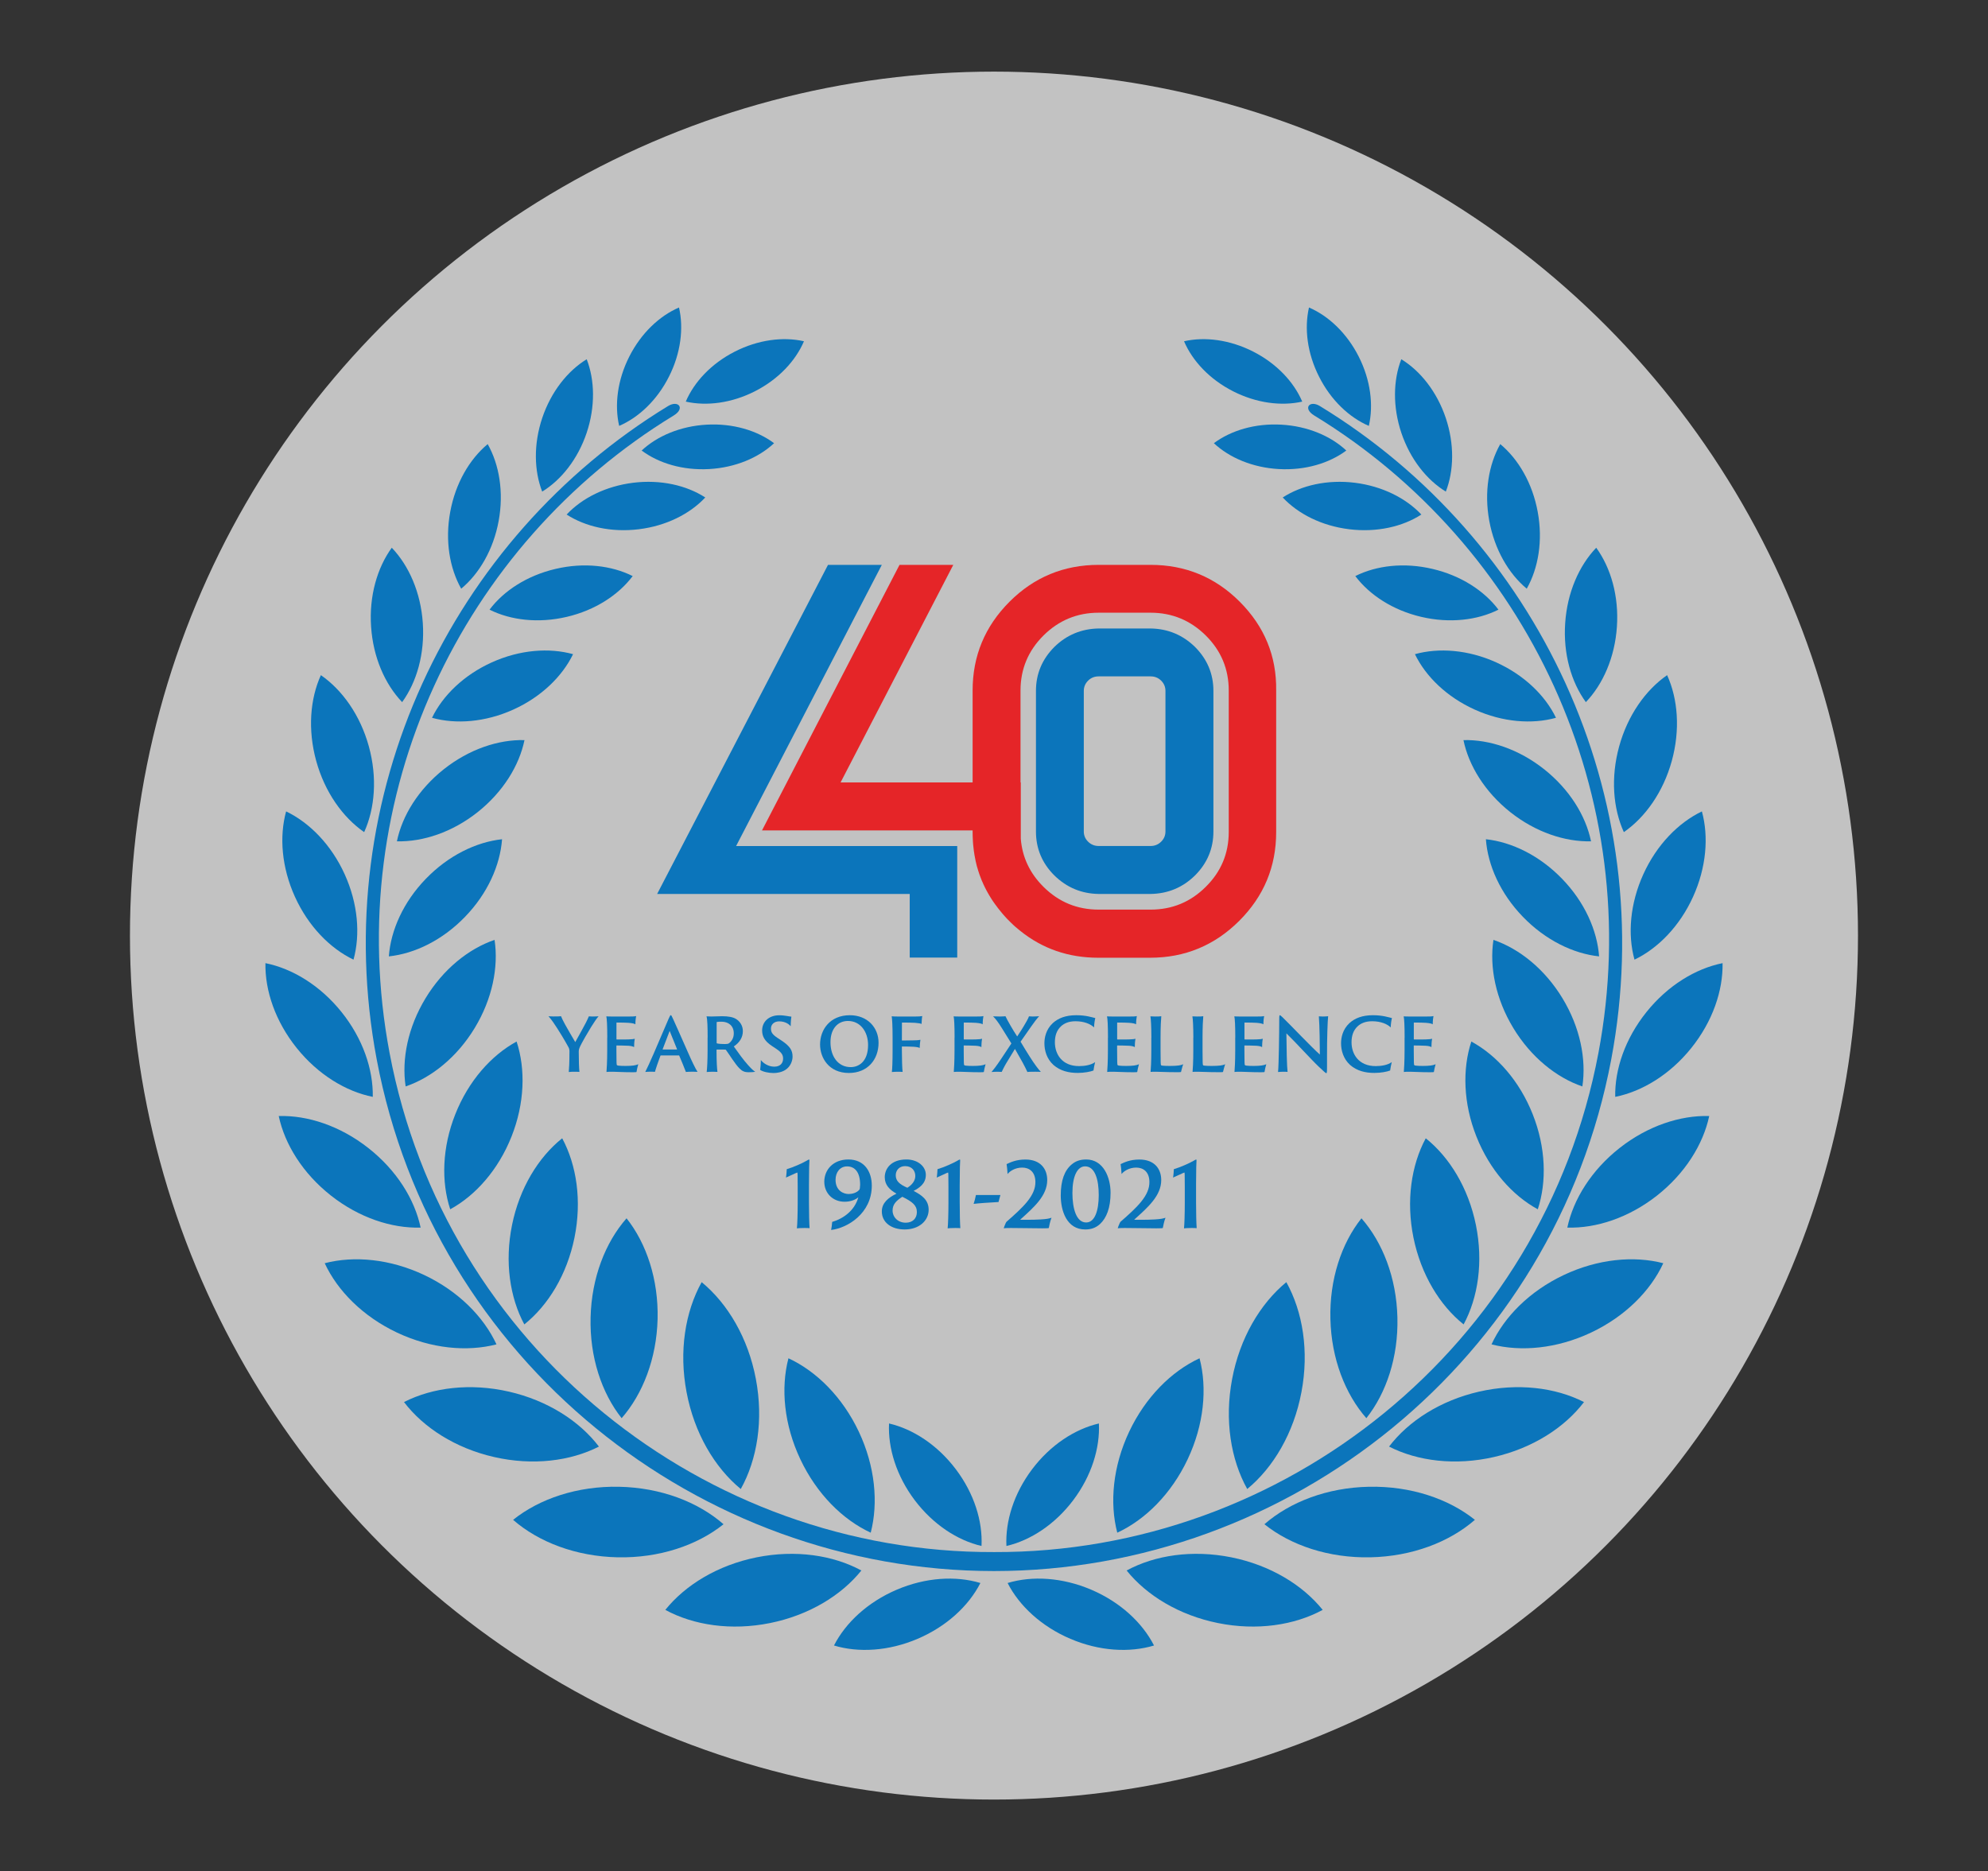 <?xml version="1.0" encoding="utf-8"?>
<!-- Generator: Adobe Illustrator 25.2.0, SVG Export Plug-In . SVG Version: 6.00 Build 0)  -->
<svg version="1.1" xmlns="http://www.w3.org/2000/svg" xmlns:xlink="http://www.w3.org/1999/xlink" x="0px" y="0px"
	 viewBox="0 0 3527.7 3320.6" style="enable-background:new 0 0 3527.7 3320.6;" xml:space="preserve">
<rect x="0" y="0" width="3527.7" height="3320.6" fill="#333333" stroke="none"/>
<style type="text/css">
	.st0{opacity:0.7;fill:#FFFFFF;}
	.st1{display:none;fill-rule:evenodd;clip-rule:evenodd;fill:#0B75BB;}
	.st2{fill-rule:evenodd;clip-rule:evenodd;fill:#0B75BB;}
	.st3{fill:#0B75BB;}
	.st4{fill:#E52528;}
	.st5{display:none;}
</style>
<g id="wreath">
	<circle class="st0" cx="1763.8" cy="1660.3" r="1533.2"/>
	<g>
		<polygon class="st1" points="-177.1,-280.6 3704.7,-280.6 3704.7,3601.2 -177.1,3601.2 -177.1,-280.6 		"/>
		<path class="st2" d="M1283.9,2704.9c-46.9,37.5-114,60.2-188,58.7c-74.1-1.6-140.2-27.1-185.4-66.5c46.9-37.5,114-60.2,188-58.7
			C1172.6,2639.9,1238.7,2665.4,1283.9,2704.9L1283.9,2704.9z"/>
		<path class="st2" d="M1062.8,2567.1c-50.8,25.9-117.6,34.2-186.2,18.5c-68.6-15.7-125.2-52.2-159.7-97.5
			c50.8-25.9,117.6-34.2,186.2-18.5C971.7,2485.3,1028.3,2521.8,1062.8,2567.1L1062.8,2567.1z"/>
		<path class="st2" d="M881,2385.7c-52.4,13.6-116.1,7.6-176.5-20.9c-60.5-28.6-105.5-74-128.3-123.1
			c52.4-13.6,116.1-7.6,176.5,20.9C813.2,2291.2,858.2,2336.6,881,2385.7L881,2385.7z"/>
		<path class="st2" d="M746.4,2178.5c-51.4,1.5-109.1-17.5-159.1-56.8c-49.9-39.3-82-90.9-92.7-141.2c51.4-1.5,109.1,17.5,159,56.8
			C703.7,2076.6,735.8,2128.2,746.4,2178.5L746.4,2178.5z"/>
		<path class="st2" d="M661.5,1946.5c-47.9-9.6-97.2-39.6-135-86.7c-37.8-47.1-56.4-101.7-55.5-150.6c47.9,9.6,97.2,39.6,135,86.7
			C643.8,1843,662.4,1897.7,661.5,1946.5L661.5,1946.5z"/>
		<path class="st2" d="M627.3,1703c-41.8-20.1-80.2-59.3-103.9-111.5c-23.7-52.2-28-106.9-15.7-151.6
			c41.8,20.1,80.2,59.3,103.9,111.5C635.3,1603.6,639.6,1658.2,627.3,1703L627.3,1703z"/>
		<path class="st2" d="M646.2,1476.7c-38.2-26.5-69.9-71.2-85.1-126.4c-15.2-55.3-10.9-109.9,8.3-152.2
			c38.2,26.5,69.9,71.2,85.1,126.4C669.7,1379.7,665.4,1434.4,646.2,1476.7L646.2,1476.7z"/>
		<path class="st2" d="M713.6,1246c-30.5-31.9-51.5-79.6-55.1-133.9c-3.7-54.3,10.8-104.4,36.7-140.1
			c30.5,31.9,51.5,79.6,55.1,133.9C753.9,1160.2,739.5,1210.3,713.6,1246L713.6,1246z"/>
		<path class="st2" d="M818.4,1044.7c-20.6-36.5-28.9-85.3-19.5-136.2c9.3-50.9,34.3-93.6,66.5-120.4
			c20.6,36.5,28.8,85.3,19.5,136.2C875.6,975.2,850.6,1017.9,818.4,1044.7L818.4,1044.7z"/>
		<path class="st2" d="M868.7,1081.9c37.5,18.8,86.6,24.6,137,12.8c50.4-11.8,91.8-38.9,117-72.4c-37.5-18.8-86.6-24.6-137-12.7
			C935.3,1021.4,893.8,1048.4,868.7,1081.9L868.7,1081.9z"/>
		<path class="st2" d="M962.1,872.4c-14.4-37.1-15.5-84.1,0.1-130.7c15.7-46.6,45-83.4,78.9-104.2c14.4,37.1,15.5,84.1-0.1,130.7
			C1025.3,814.8,996,851.6,962.1,872.4L962.1,872.4z"/>
		<path class="st2" d="M1005.5,913.1c33.4,21.6,79.3,32.1,128.1,26.1c48.8-6,90.7-27.3,117.9-56.4c-33.4-21.6-79.3-32.1-128-26.1
			C1074.6,862.8,1032.7,884.1,1005.5,913.1L1005.5,913.1z"/>
		<path class="st2" d="M1098.7,755.8c-8.5-36.8-3.2-81.2,17.9-122.9c21.1-41.7,53.6-72.3,88.3-87.2c8.5,36.8,3.2,81.2-17.9,122.8
			C1166,710.2,1133.4,740.8,1098.7,755.8L1098.7,755.8z"/>
		<path class="st2" d="M1138.6,799.5c30.3,22.6,73.1,35.5,119.7,32.9c46.6-2.6,87.7-20.1,115.3-45.9
			c-30.3-22.6-73.1-35.5-119.7-32.9C1207.4,756.2,1166.3,773.7,1138.6,799.5L1138.6,799.5z"/>
		<path class="st2" d="M766.6,1273.8c19.2-39.7,56.6-76,106.2-98.4c49.6-22.4,101.6-26.3,144.1-14.5c-19.3,39.7-56.6,76-106.2,98.4
			C861,1281.7,809.1,1285.6,766.6,1273.8L766.6,1273.8z"/>
		<path class="st2" d="M704.3,1493c9.4-45.5,38.2-92.1,83.1-127.8c44.9-35.6,96.9-53,143.3-51.8c-9.4,45.5-38.2,92.1-83.1,127.8
			C802.7,1476.8,750.7,1494.1,704.3,1493L704.3,1493z"/>
		<path class="st2" d="M690,1697.2c3.4-46.3,25.7-96.4,65.6-137.6c39.8-41.2,89.1-65.3,135.3-70.3c-3.4,46.3-25.7,96.4-65.6,137.6
			C785.5,1668.2,736.2,1692.3,690,1697.2L690,1697.2z"/>
		<path class="st2" d="M719.8,1928c-7.3-48.3,4-104.9,35.3-156.5c31.3-51.6,76.3-87.8,122.5-103.6c7.3,48.3-4,104.9-35.3,156.5
			C811,1876,766,1912.2,719.8,1928L719.8,1928z"/>
		<path class="st2" d="M798.9,2146c-16.1-48.9-14.4-109.6,9-168.6c23.4-59.1,63.7-104.5,108.8-129.1c16.1,48.9,14.4,109.6-9,168.6
			C884.3,2075.9,844,2121.4,798.9,2146L798.9,2146z"/>
		<path class="st2" d="M930.4,2350.3c-25.7-47.7-35.1-110.9-21.8-176.4c13.3-65.5,46.7-120.1,89-153.9
			c25.7,47.7,35.1,110.9,21.8,176.4C1006.1,2261.9,972.7,2316.5,930.4,2350.3L930.4,2350.3z"/>
		<path class="st2" d="M1103.1,2516.7c-35.4-44.6-56.9-108.5-55.1-178.8c1.7-70.4,26.2-133.1,63.8-175.9
			c35.4,44.6,56.8,108.5,55.1,178.8C1165.1,2411.1,1140.6,2473.8,1103.1,2516.7L1103.1,2516.7z"/>
		<path class="st2" d="M1314.5,2642.4c-46.3-38.1-82.5-99.1-96.2-171.9c-13.8-72.8-2.4-142.7,26.8-195.2
			c46.3,38.1,82.5,99.1,96.2,171.9C1355.1,2520.1,1343.7,2590,1314.5,2642.4L1314.5,2642.4z"/>
		<path class="st2" d="M1216.9,712.7c14.8-34.8,45.3-67.5,86.9-88.7c41.6-21.2,85.9-26.8,122.8-18.4c-14.8,34.8-45.3,67.5-86.9,88.7
			C1298.1,715.5,1253.7,721,1216.9,712.7L1216.9,712.7z"/>
		<path class="st2" d="M1763.8,2788c-524.8-0.1-994.5-374-1095.3-907.8c-88.4-468.1,132.1-925.1,517.1-1159.7
			c18.1-11,30.8,4.1,9.8,16.9C820,966.3,605,1412.1,691.3,1868.6c98.6,522.2,559,887.5,1072.6,885.7V2788L1763.8,2788z"/>
		<path class="st2" d="M1528.5,2787c-35.7,44.4-93.2,79.4-162.2,93.3c-69,13.9-135.6,3.8-185.7-23.4c35.7-44.4,93.2-79.4,162.2-93.3
			C1411.8,2749.8,1478.4,2759.8,1528.5,2787L1528.5,2787z"/>
		<path class="st2" d="M1545.1,2719.9c-49.9-23.1-95.9-68.9-124.9-130.3c-29-61.4-35-126-21.1-179.2
			c49.9,23.1,95.9,68.9,124.9,130.3C1552.9,2602.1,1558.9,2666.7,1545.1,2719.9L1545.1,2719.9z"/>
		<path class="st2" d="M1739.7,2809.2c-20.6,40.4-59.8,77-111.3,99c-51.5,22-105,25-148.5,11.9c20.6-40.4,59.8-77,111.3-99
			C1642.7,2799.1,1696.2,2796.1,1739.7,2809.2L1739.7,2809.2z"/>
		<path class="st2" d="M1741.7,2743.5c-42.6-9.9-85.9-38.1-118.5-81.2c-32.5-43.1-47.7-92.5-45.6-136.2
			c42.6,9.9,85.9,38.1,118.5,81.2C1728.7,2650.4,1743.9,2699.7,1741.7,2743.5L1741.7,2743.5z"/>
		<path class="st2" d="M2243.7,2704.9c46.9,37.5,114,60.2,188.1,58.7c74.1-1.6,140.2-27.1,185.4-66.5
			c-46.9-37.5-114-60.2-188.1-58.7C2355.1,2639.9,2289,2665.4,2243.7,2704.9L2243.7,2704.9z"/>
		<path class="st2" d="M2464.9,2567.1c50.8,25.9,117.6,34.2,186.2,18.5c68.6-15.7,125.2-52.2,159.7-97.5
			c-50.8-25.9-117.6-34.2-186.2-18.5C2556,2485.3,2499.4,2521.8,2464.9,2567.1L2464.9,2567.1z"/>
		<path class="st2" d="M2646.7,2385.7c52.4,13.6,116.1,7.6,176.6-20.9c60.5-28.6,105.5-74,128.2-123.1
			c-52.4-13.6-116.1-7.6-176.5,20.9C2714.5,2291.2,2669.4,2336.6,2646.7,2385.7L2646.7,2385.7z"/>
		<path class="st2" d="M2781.2,2178.5c51.4,1.5,109.1-17.5,159.1-56.8c49.9-39.3,82-90.9,92.7-141.2
			c-51.4-1.5-109.1,17.5-159.1,56.8C2824,2076.6,2791.9,2128.2,2781.2,2178.5L2781.2,2178.5z"/>
		<path class="st2" d="M2866.2,1946.5c47.9-9.6,97.2-39.6,135-86.7c37.8-47.1,56.4-101.7,55.5-150.6c-47.9,9.6-97.2,39.6-135,86.7
			C2883.9,1843,2865.2,1897.7,2866.2,1946.5L2866.2,1946.5z"/>
		<path class="st2" d="M2900.4,1703c41.8-20.1,80.2-59.3,103.9-111.5c23.7-52.2,28-106.9,15.7-151.6
			c-41.8,20.1-80.2,59.3-103.9,111.5C2892.4,1603.6,2888,1658.2,2900.4,1703L2900.4,1703z"/>
		<path class="st2" d="M2881.5,1476.7c38.2-26.5,69.9-71.2,85.1-126.4c15.2-55.3,10.9-109.9-8.3-152.2
			c-38.2,26.5-69.9,71.2-85.1,126.4C2858,1379.7,2862.3,1434.4,2881.5,1476.7L2881.5,1476.7z"/>
		<path class="st2" d="M2814.1,1246c30.5-31.9,51.5-79.6,55.1-133.9c3.7-54.3-10.8-104.4-36.7-140.1
			c-30.5,31.9-51.5,79.6-55.1,133.9C2773.7,1160.2,2788.1,1210.3,2814.1,1246L2814.1,1246z"/>
		<path class="st2" d="M2709.2,1044.7c20.6-36.5,28.9-85.3,19.5-136.2c-9.3-50.9-34.3-93.6-66.5-120.4
			c-20.6,36.5-28.8,85.3-19.5,136.2C2652.1,975.2,2677,1017.9,2709.2,1044.7L2709.2,1044.7z"/>
		<path class="st2" d="M2659,1081.9c-37.5,18.8-86.6,24.6-137,12.8c-50.4-11.8-91.8-38.9-117-72.4c37.4-18.8,86.6-24.6,137-12.7
			C2592.4,1021.4,2633.8,1048.4,2659,1081.9L2659,1081.9z"/>
		<path class="st2" d="M2565.6,872.4c14.4-37.1,15.5-84.1-0.1-130.7c-15.7-46.6-45-83.4-78.9-104.2c-14.4,37.1-15.5,84.1,0.1,130.7
			C2502.4,814.8,2531.7,851.6,2565.6,872.4L2565.6,872.4z"/>
		<path class="st2" d="M2522.2,913.1c-33.4,21.6-79.3,32.1-128.1,26.1c-48.8-6-90.7-27.3-117.9-56.4c33.4-21.6,79.3-32.1,128-26.1
			C2453,862.8,2494.9,884.1,2522.2,913.1L2522.2,913.1z"/>
		<path class="st2" d="M2429,755.8c8.5-36.8,3.2-81.2-17.9-122.9c-21.1-41.7-53.6-72.3-88.3-87.2c-8.5,36.8-3.2,81.2,17.9,122.8
			C2361.7,710.2,2394.2,740.8,2429,755.8L2429,755.8z"/>
		<path class="st2" d="M2389,799.5c-30.3,22.6-73.1,35.5-119.7,32.9c-46.6-2.6-87.7-20.1-115.3-45.9c30.3-22.6,73.1-35.5,119.7-32.9
			C2320.3,756.2,2361.4,773.7,2389,799.5L2389,799.5z"/>
		<path class="st2" d="M2761.1,1273.8c-19.2-39.7-56.6-76-106.2-98.4c-49.6-22.4-101.6-26.3-144.1-14.5
			c19.2,39.7,56.6,76,106.2,98.4C2666.6,1281.7,2718.6,1285.6,2761.1,1273.8L2761.1,1273.8z"/>
		<path class="st2" d="M2823.3,1493c-9.4-45.5-38.2-92.1-83.1-127.8c-44.9-35.6-96.9-53-143.3-51.8c9.4,45.5,38.2,92.1,83.1,127.8
			C2724.9,1476.8,2776.9,1494.1,2823.3,1493L2823.3,1493z"/>
		<path class="st2" d="M2837.6,1697.2c-3.4-46.3-25.7-96.4-65.6-137.6c-39.8-41.2-89.1-65.3-135.3-70.3
			c3.4,46.3,25.7,96.4,65.6,137.6C2742.2,1668.2,2791.5,1692.3,2837.6,1697.2L2837.6,1697.2z"/>
		<path class="st2" d="M2807.9,1928c7.3-48.3-4-104.9-35.3-156.5c-31.3-51.6-76.3-87.8-122.5-103.6c-7.3,48.3,4,104.9,35.3,156.5
			C2716.7,1876,2761.7,1912.2,2807.9,1928L2807.9,1928z"/>
		<path class="st2" d="M2728.8,2146c16.1-48.9,14.4-109.6-9-168.6c-23.4-59.1-63.7-104.5-108.9-129.1c-16.1,48.9-14.4,109.6,9,168.6
			C2643.3,2075.9,2683.6,2121.4,2728.8,2146L2728.8,2146z"/>
		<path class="st2" d="M2597.2,2350.3c25.7-47.7,35.1-110.9,21.8-176.4c-13.3-65.5-46.7-120.1-89-153.9
			c-25.7,47.7-35.1,110.9-21.8,176.4C2521.6,2261.9,2554.9,2316.5,2597.2,2350.3L2597.2,2350.3z"/>
		<path class="st2" d="M2424.6,2516.7c35.4-44.6,56.9-108.5,55.1-178.8c-1.7-70.4-26.2-133.1-63.8-175.9
			c-35.5,44.6-56.9,108.5-55.1,178.8C2362.5,2411.1,2387,2473.8,2424.6,2516.7L2424.6,2516.7z"/>
		<path class="st2" d="M2213.2,2642.4c46.3-38.1,82.5-99.1,96.2-171.9c13.8-72.8,2.4-142.7-26.8-195.2
			c-46.3,38.1-82.5,99.1-96.2,171.9C2172.6,2520.1,2184,2590,2213.2,2642.4L2213.2,2642.4z"/>
		<path class="st2" d="M2310.8,712.7c-14.8-34.8-45.3-67.5-86.9-88.7c-41.6-21.2-85.9-26.8-122.8-18.4
			c14.8,34.8,45.3,67.5,86.9,88.7C2229.6,715.5,2273.9,721,2310.8,712.7L2310.8,712.7z"/>
		<path class="st2" d="M1763.8,2788c524.8-0.1,994.5-374,1095.3-907.8c88.4-468.1-132.1-925.1-517.1-1159.7
			c-18.1-11-30.8,4.1-9.8,16.9c375.5,228.9,590.4,674.6,504.2,1131.2c-98.6,522.2-559,887.5-1072.6,885.7V2788L1763.8,2788z"/>
		<path class="st2" d="M1999.2,2787c35.7,44.4,93.2,79.4,162.2,93.3c69,13.9,135.6,3.8,185.7-23.4c-35.7-44.4-93.2-79.4-162.2-93.3
			C2115.8,2749.8,2049.3,2759.8,1999.2,2787L1999.2,2787z"/>
		<path class="st2" d="M1982.6,2719.9c49.9-23.1,95.9-68.9,124.9-130.3c29-61.4,35-126,21.1-179.2c-49.9,23.1-95.9,68.9-124.9,130.3
			C1974.8,2602.1,1968.7,2666.7,1982.6,2719.9L1982.6,2719.9z"/>
		<path class="st2" d="M1788,2809.2c20.6,40.4,59.8,77,111.3,99c51.5,22,105,25,148.5,11.9c-20.6-40.4-59.8-77-111.3-99
			C1884.9,2799.1,1831.4,2796.1,1788,2809.2L1788,2809.2z"/>
		<path class="st2" d="M1785.9,2743.5c42.6-9.9,86-38.1,118.5-81.2c32.5-43.1,47.7-92.5,45.6-136.2c-42.6,9.9-86,38.1-118.5,81.2
			C1799,2650.4,1783.8,2699.7,1785.9,2743.5L1785.9,2743.5z"/>
	</g>
</g>
<g id="_x34_0_number">
	<g>
		<path class="st3" d="M2120.5,1148c-21.9-21.3-48.1-32.2-78.7-32.7h-92.1c-30.6,0.5-56.9,11.4-78.7,32.7
			c-21.8,21.9-32.7,47.9-32.7,78v249.6c0,30.2,10.9,56.3,32.7,78c21.9,21.4,48.2,32.4,78.7,32.8h92.1c30.7-0.5,56.9-11.4,78.7-32.8
			c21.8-21.8,32.7-47.8,32.7-78V1226C2153.2,1195.9,2142.3,1169.9,2120.5,1148z M2068.1,1475.5c0,7-2.5,13.1-7.6,18.1
			c-5.1,5.1-11.4,7.7-18.8,7.7h-92.1c-7.4,0-13.7-2.6-18.8-7.7c-5.1-5-7.6-11.1-7.6-18.1V1226c0-6.9,2.5-13,7.6-18.1
			c5.1-5.1,11.4-7.6,18.8-7.6h92.1c7.4,0,13.7,2.5,18.8,7.6c5.1,5.1,7.6,11.2,7.6,18.1V1475.5z"/>
		<polygon class="st3" points="1698.6,1501.4 1698.6,1699.3 1614.3,1699.3 1614.3,1586.4 1166.1,1586.4 1469.3,1002.4 
			1564.8,1002.4 1525.4,1078.3 1306.2,1501.4 		"/>
		<path class="st4" d="M2199.9,1067.8c-43.7-43.7-96.5-65.4-158.2-65.4h-92.1c-61.7,0-114.6,21.8-158.2,65.4
			c-43.7,43.8-65.5,96.2-65.5,157.6v163.1h-234.3l33.8-65.2l166.2-320.9h-95.4l-70.8,136.7l-173.2,334.5h373.7v2.7
			c0,5.3,0.2,10.5,0.5,15.6v0.1l0,0.7l0.1,1.2l0.1,1.7l0.1,1l0.1,1.6l0.1,1.1l0.2,1.6l0.1,1.1l0.2,1.5l0.1,1.1
			c0.1,0.9,0.2,1.7,0.3,2.6l0,0c0.1,0.9,0.2,1.8,0.3,2.6l0.1,0.8c0.1,0.6,0.2,1.3,0.3,1.9l0.2,1.1l0.2,1.4l0.2,1.3l0.2,1.3l0.2,1.1
			l0.3,1.4l0.2,1.2l0.3,1.4l0.2,1.1l0.3,1.5l0.2,1.1l0.3,1.5l0.2,1l0.4,1.5l0.2,1c0.2,0.7,0.3,1.3,0.5,2l0.1,0.5
			c0.2,0.8,0.4,1.6,0.6,2.5l0,0.1l0.2,0.7l0.5,1.7l0.3,0.9c0.2,0.5,0.3,1,0.5,1.6l0.3,1l0.4,1.5l0.3,1.1l0.5,1.4l0.3,0.9l0.5,1.5
			l0.3,1l0.5,1.5l0.3,0.8l0.6,1.6l0.3,0.8c0.2,0.5,0.4,1,0.6,1.6l0.3,0.8l0.6,1.5l0.3,0.9c0.2,0.6,0.5,1.2,0.7,1.8l0.2,0.6l0,0
			c0.3,0.8,0.6,1.5,1,2.2l0,0c0.2,0.4,0.3,0.7,0.5,1.1l0.6,1.3l0.4,1l0.6,1.4l0.5,1.1l0.6,1.2l0.5,1.1l0.6,1.3l0.5,1l0.6,1.2l0.5,1
			l0.7,1.3l0.5,1l0.6,1.2l0.6,1.1l0.8,1.4l0.4,0.8c0.3,0.6,0.6,1.1,1,1.7l0.3,0.6c0.4,0.7,0.9,1.5,1.3,2.2l0,0
			c0.4,0.7,0.9,1.5,1.3,2.2l0.4,0.6c0.3,0.5,0.7,1.1,1,1.7l0.4,0.7l0.9,1.4l0.6,0.9l0.8,1.3l0.7,1l0.7,1.1l0.7,1l0.9,1.3l0.6,0.9
			l0.9,1.2l0.6,0.9l1.1,1.5l0.5,0.6l1.1,1.5l0.6,0.8c0.3,0.5,0.7,0.9,1,1.3l0.5,0.7l0,0.1c0.5,0.7,1,1.3,1.6,2l0,0l0.7,0.9
			c0.3,0.4,0.6,0.8,1,1.2c0.2,0.3,0.5,0.6,0.7,0.9l1,1.2l0.7,0.9l1,1.2l0.8,1l0.9,1.1l0.8,0.9l1,1.2l0.8,0.9l1,1.1l0.9,1l1.1,1.2
			l0.7,0.8l1.2,1.3l0.7,0.8c0.5,0.5,0.9,1,1.4,1.4l0.5,0.5c0.6,0.7,1.3,1.3,2,2c0.7,0.7,1.4,1.3,2,2l0,0l0.1,0.1
			c0.6,0.6,1.2,1.2,1.8,1.8l0.2,0.2l0,0c0.6,0.6,1.3,1.2,1.9,1.8l0.1,0.1l0,0c0.7,0.6,1.3,1.2,2,1.9l0,0h0l0,0
			c0.7,0.6,1.3,1.2,2,1.8l0.1,0.1l0.1,0.1l0,0c0.6,0.6,1.2,1.1,1.9,1.6l0.2,0.2l0.2,0.1c0.6,0.6,1.3,1.1,1.9,1.6l0.1,0.1
			c0.7,0.6,1.4,1.2,2.1,1.8l0,0c1.1,0.9,2.1,1.8,3.2,2.6v0c39.5,31.7,85.6,47.6,138.2,47.6h92.1c61.7,0,114.5-21.9,158.2-65.5
			c43.7-43.7,65.5-96.1,65.5-157.5v-250.9C2265.5,1164,2243.6,1111.6,2199.9,1067.8z M2180.4,1476.3c0,38.1-13.6,70.7-40.8,97.5
			c-27.1,27-59.8,40.4-97.9,40.4h-92.1c-38.1,0-70.7-13.4-97.9-40.4c-24.2-24-37.7-52.5-40.3-85.3v-100h-0.5v-163.1
			c0-38.2,13.7-70.7,40.8-97.7c27.2-26.9,59.8-40.4,97.9-40.4h92.1c38.1,0,70.8,13.6,97.9,40.4c27.2,27,40.8,59.5,40.8,97.7V1476.3z
			"/>
	</g>
</g>
<g id="Guides" class="st5">
</g>
<g id="Text">
	<g>
		<path class="st3" d="M1010.5,1865.4c0-3.4-1-5.8-1.8-7.1c-5.5-10.3-17.3-29.8-20.3-34.1c-4.4-6.7-10.1-15.6-15.2-20.7
			c2.4,0.1,5,0.3,9.1,0.3c4.1,0,11.8-0.1,13.2-0.5c1,2.9,4.3,9.4,7.5,15.2c2.1,3.7,15.4,27.1,17.8,30.8
			c6.1-10.8,16.1-29.1,19.1-34.9c1.3-2.6,3.9-8,5-10.8c1.4,0.1,4.1,0.3,5.9,0.3c5.9,0,10.2-0.3,11.4-0.4
			c-3.3,3.4-8.5,11.6-13.1,18.8c-3.9,6.3-17.5,29-20.8,37.3c-0.9,2.2-1.3,3.9-1.3,6.3c0,15.7,0.5,30.3,1.2,36.3
			c-1.3-0.1-4.2-0.3-8.1-0.3c-3,0-9.1,0.1-10.8,0.5C1009.8,1897.2,1010.5,1885.8,1010.5,1865.4z"/>
		<path class="st3" d="M1077.6,1841.4c0-21.4-0.7-33.9-1.7-37.8c2.2,0.3,6.7,0.3,10.3,0.3h30.6c3.7,0,9.5,0,12-0.8
			c-0.5,2.6-1.3,8.4-1.3,14.6c-2-1.2-5-2-12.2-2.6c-4.3-0.3-12.4-0.5-20.9-0.5c-0.1,0-0.5,0.1-0.5,0.4v29c0,0.4,0.3,0.7,0.5,0.7
			c2.5,0,15.8,0,20.1-0.1c7.7-0.3,10.3-0.7,11.9-1.2c-0.8,4.2-1.3,11.2-1.2,14.8c-2.2-1.2-4.6-2-10.1-2.4
			c-4.3-0.3-17.8-0.5-20.8-0.5c-0.3,0-0.5,0.3-0.5,0.5v7.2c0,23.1,0.3,26.7,0.9,27.2c0.4,0.4,1.8,0.8,3,0.9
			c3.5,0.4,7.1,0.5,12.5,0.5c11.2,0,17.9-0.9,22.4-3c-1.3,4.2-2.6,10.3-3.1,13.7c-0.5,0.4-2.2,0.5-7.3,0.5
			c-17.6,0-27.8-0.9-34.9-0.9c-5.2,0-9.3,0.1-11.1,0.4c0.4-4.8,1.3-18.8,1.3-37.9V1841.4z"/>
		<path class="st3" d="M1172.6,1873.1c-0.4,0-0.5,0.1-0.7,0.4c-3.7,9.9-8.1,22.6-9.7,28.6c-1.7-0.1-3.5-0.3-7.5-0.3
			c-4.2,0-8.2,0.3-9.7,0.5c3.5-6.9,8.9-18.6,15.4-33.6l26.1-60.9c2.2-4.8,2.9-6.3,3.8-6.3c0.8,0,1.7,1.2,3.9,6.3
			c1.7,3.8,14.9,32.9,26.3,59.1c6.1,13.9,13.5,29.7,17.3,35.2c-3.4-0.1-6.8-0.3-8.5-0.3c-4.7,0-10.1,0.3-12.2,0.5
			c-2.2-6-8.1-20.4-11.8-28.9c-0.1-0.3-0.1-0.4-0.5-0.4H1172.6z M1201,1862.4c0.4,0,0.5-0.1,0.4-0.5l-13.1-32.4l-12.4,32.4
			c-0.1,0.4-0.1,0.5,0.3,0.5H1201z"/>
		<path class="st3" d="M1255.7,1841.4c0-18.7-0.4-32.8-2-37.8c3,0.1,5.4,0.3,8.1,0.3c2.5,0,14.2-0.5,19.6-0.5
			c10.6,0,19,1.4,24.4,4.7c6.8,4.1,12.4,11.6,12.4,21.8c0,11-5.8,20.3-16.1,27.1c7.8,11,16.9,23.8,25.5,33.3
			c5.9,6.5,9.8,10.2,12.5,11.5c-2.2,0.8-7.5,1-11.6,1c-7.8,0-11.6-2.1-16.3-6.8c-7.5-7.3-18.6-25.5-23.8-32.5
			c-0.4-0.7-0.9-0.9-1.6-0.9c-2.9,0-10.1,0-14.8-0.1c-0.4,0-0.5,0.3-0.5,0.8v3.5c0,15.7,0.7,29.3,1.6,35.4c-1.7-0.1-4.8-0.3-8-0.3
			c-3.4,0-9.3,0.3-11.1,0.5c0.8-5.5,1.6-21.3,1.6-38V1841.4z M1271.7,1850.2c0,1,0.1,1.2,0.5,1.4c2.5,0.7,8,1.2,14.2,1.2
			c3.5,0,5.8-0.4,7.2-1.4c4.3-3.3,8.5-8.9,8.5-17.5c0-13.9-9.7-20.8-21.7-20.8c-3.5,0-6.8,0.1-8.2,0.5c-0.5,0.1-0.5,0.4-0.5,0.9
			V1850.2z"/>
		<path class="st3" d="M1350.1,1881.1c4.2,5.5,13.2,11.8,23.8,11.8c10.7,0,15.7-6.3,15.7-14.2c0-6.5-2.4-11-12.8-17.9l-6.5-4.3
			c-14.5-9.4-17.9-18.4-17.9-28c0-14.6,11.2-26.8,30.5-26.8c5.4,0,9.8,0.7,13.2,1.2c4.4,0.8,7.2,1.2,8.2,1.2
			c-0.4,1.4-1.2,10.1-1.2,17c-2.6-3-8.9-8.6-20.5-8.6c-9,0-14.5,5.6-14.5,12.5c0,6,1.4,10.2,11.8,17l6.4,4.2
			c16.1,10.6,20.1,18.2,20.1,28.9c0,7.1-3.3,17.4-12.7,23.5c-6.5,4.2-14.8,5.6-21,5.6c-8.6,0-19-2.2-23.8-5.6
			C1349.3,1896.3,1350.2,1886.7,1350.1,1881.1z"/>
		<path class="st3" d="M1455.2,1853.6c0-26.1,17.5-52,52.8-52c31.5,0,51,22.1,51,48.8c0,30.1-19.5,53.7-52.7,53.7
			C1470.6,1904.1,1455.2,1876.9,1455.2,1853.6z M1540.4,1854.4c0-23.3-13.5-42.6-35.7-42.6c-18.2,0-31.1,14-31,37.9
			c0,24.8,13.3,44,35.9,44C1522.4,1893.8,1540.4,1885.3,1540.4,1854.4z"/>
		<path class="st3" d="M1583.9,1841.4c0-21.4-0.8-33.7-1.6-37.9c2.5,0.3,7.1,0.4,10.8,0.4h31.5c4.6,0.1,9.7-0.3,11.9-0.8
			c-0.8,4.8-1,11.2-1.2,14c-2.1-0.9-4.2-1.4-11.6-2c-4.3-0.3-14.2-0.5-22.7-0.5c-0.3,0-0.5,0.1-0.5,0.5c0,9.8-0.1,20.8-0.1,30.6
			c0,0.5,0.1,0.8,0.5,0.8c2.5,0,16.2-0.1,20.5-0.3c8-0.1,10.3-0.7,11.9-1c-0.5,1.8-1.2,10.2-1.3,14.5c-2-1-5-1.7-10.3-2.1
			c-4.2-0.3-13.7-0.5-20.9-0.5c-0.3,0-0.4,0.3-0.4,0.8v6.5c0,12.3,0.5,33.5,1.3,37.8c-1.2-0.1-3.4-0.3-8.5-0.3
			c-3.3,0-8.9,0.3-10.6,0.5c0.7-4.4,1.3-19,1.3-38V1841.4z"/>
		<path class="st3" d="M1693.9,1841.4c0-21.4-0.7-33.9-1.7-37.8c2.2,0.3,6.7,0.3,10.3,0.3h30.6c3.7,0,9.5,0,12-0.8
			c-0.5,2.6-1.3,8.4-1.3,14.6c-2-1.2-5-2-12.2-2.6c-4.3-0.3-12.4-0.5-20.9-0.5c-0.1,0-0.5,0.1-0.5,0.4v29c0,0.4,0.3,0.7,0.5,0.7
			c2.5,0,15.8,0,20.1-0.1c7.7-0.3,10.3-0.7,11.9-1.2c-0.8,4.2-1.3,11.2-1.2,14.8c-2.2-1.2-4.6-2-10.1-2.4
			c-4.3-0.3-17.8-0.5-20.8-0.5c-0.3,0-0.5,0.3-0.5,0.5v7.2c0,23.1,0.3,26.7,0.9,27.2c0.4,0.4,1.8,0.8,3,0.9
			c3.5,0.4,7.1,0.5,12.5,0.5c11.2,0,17.9-0.9,22.4-3c-1.3,4.2-2.6,10.3-3.1,13.7c-0.5,0.4-2.2,0.5-7.3,0.5
			c-17.6,0-27.8-0.9-34.9-0.9c-5.2,0-9.3,0.1-11.1,0.4c0.4-4.8,1.3-18.8,1.3-37.9V1841.4z"/>
		<path class="st3" d="M1770.2,1901.9c-4.1,0-8.5,0.3-10.8,0.5c2.5-2.9,8.5-10.3,16.6-22.5l18.7-28.2l-17.4-28
			c-6.3-10.1-11.2-16.5-15.2-20.1c3.4,0.1,7.7,0.3,12,0.3c4.7,0,8-0.3,10.1-0.5c3.1,6.8,13.3,24.7,20.8,35.9
			c3.8-5.5,9.8-15.2,11.2-17.5c3.9-6.5,8.6-14.5,9.7-18.2c0.8,0.1,3.7,0.3,6.5,0.3c5.1,0,10.1-0.4,11.6-0.5c-3.7,3.8-9.3,11.2-14,18
			l-19,27.2c3.9,6.8,10.5,17.3,15.9,26c9.1,14.5,16.9,24.4,20.1,27.6c-2.2-0.3-7.1-0.3-10.2-0.3c-3.4,0-11.8,0-13.7,0.5
			c-0.7-2.1-6.7-13.6-8.1-16.2c-6-10.5-9.4-16.9-14-24.8l-15.3,25.2c-3.9,6.5-7.3,13.7-8.2,15.6
			C1776,1902,1773.6,1901.9,1770.2,1901.9z"/>
		<path class="st3" d="M1869.5,1890c-12.5-11.2-16.2-26.5-16.2-38.6c0-9.7,2.6-24.4,14.9-35.8c9.5-8.6,22.5-14,41.7-14
			c17.5,0,28.4,3.9,33.7,5.1c-0.9,3.3-2.1,10.7-2.2,16.6c-5.8-5.9-17.4-11-32.9-11c-12.8,0-20.5,4.2-25.6,8.8
			c-8.2,7.5-11,17.6-11,28.6c0,20.8,12.5,42.2,42.9,42.2c10.7,0,21.4-2,28.5-7.1c-1,3.7-2.5,11.1-2.9,14.9
			c-5.1,2.1-16.5,4.3-27.6,4.3C1896.3,1904.1,1881.4,1900.3,1869.5,1890z"/>
		<path class="st3" d="M1966.1,1841.4c0-21.4-0.7-33.9-1.7-37.8c2.2,0.3,6.7,0.3,10.3,0.3h30.6c3.7,0,9.5,0,12-0.8
			c-0.5,2.6-1.3,8.4-1.3,14.6c-2-1.2-5-2-12.2-2.6c-4.3-0.3-12.4-0.5-20.9-0.5c-0.1,0-0.5,0.1-0.5,0.4v29c0,0.4,0.3,0.7,0.5,0.7
			c2.5,0,15.8,0,20.1-0.1c7.7-0.3,10.3-0.7,11.9-1.2c-0.8,4.2-1.3,11.2-1.2,14.8c-2.2-1.2-4.6-2-10.1-2.4
			c-4.3-0.3-17.8-0.5-20.8-0.5c-0.3,0-0.5,0.3-0.5,0.5v7.2c0,23.1,0.3,26.7,0.9,27.2c0.4,0.4,1.8,0.8,3,0.9
			c3.5,0.4,7.1,0.5,12.5,0.5c11.2,0,17.9-0.9,22.4-3c-1.3,4.2-2.6,10.3-3.1,13.7c-0.5,0.4-2.2,0.5-7.3,0.5
			c-17.6,0-27.8-0.9-34.9-0.9c-5.2,0-9.3,0.1-11.1,0.4c0.4-4.8,1.3-18.8,1.3-37.9V1841.4z"/>
		<path class="st3" d="M2043.1,1841.4c0-18.7-0.8-33.6-1.7-37.8c1.4,0.1,5.6,0.3,8.2,0.3c4.8,0,9.5-0.1,11.1-0.5
			c-0.5,5.1-1.3,19.3-1.3,37.4v22.2c0,23.5,0.3,26.7,0.9,27.2c0.5,0.7,1.8,0.9,3.4,1c2.7,0.3,6.9,0.4,12.4,0.4c12.8,0,19.7-1,23.5-3
			c-1.4,3.3-3.1,11-3.9,13.7c-0.7,0.4-2.6,0.4-8.9,0.4c-19.2,0-26.9-0.8-36.1-0.8c-4.6,0-7.2,0.1-9,0.3c0.5-4.7,1.3-18.7,1.3-37.8
			V1841.4z"/>
		<path class="st3" d="M2117.6,1841.4c0-18.7-0.8-33.6-1.7-37.8c1.4,0.1,5.6,0.3,8.2,0.3c4.8,0,9.5-0.1,11.1-0.5
			c-0.5,5.1-1.3,19.3-1.3,37.4v22.2c0,23.5,0.3,26.7,0.9,27.2c0.5,0.7,1.8,0.9,3.4,1c2.7,0.3,6.9,0.4,12.4,0.4c12.8,0,19.7-1,23.5-3
			c-1.4,3.3-3.1,11-3.9,13.7c-0.7,0.4-2.6,0.4-8.9,0.4c-19.2,0-26.9-0.8-36.1-0.8c-4.6,0-7.2,0.1-9,0.3c0.5-4.7,1.3-18.7,1.3-37.8
			V1841.4z"/>
		<path class="st3" d="M2192,1841.4c0-21.4-0.7-33.9-1.7-37.8c2.2,0.3,6.7,0.3,10.3,0.3h30.6c3.7,0,9.5,0,12-0.8
			c-0.5,2.6-1.3,8.4-1.3,14.6c-2-1.2-5-2-12.2-2.6c-4.3-0.3-12.4-0.5-20.9-0.5c-0.1,0-0.5,0.1-0.5,0.4v29c0,0.4,0.3,0.7,0.5,0.7
			c2.5,0,15.8,0,20.1-0.1c7.7-0.3,10.3-0.7,11.9-1.2c-0.8,4.2-1.3,11.2-1.2,14.8c-2.2-1.2-4.6-2-10.1-2.4
			c-4.3-0.3-17.8-0.5-20.8-0.5c-0.3,0-0.5,0.3-0.5,0.5v7.2c0,23.1,0.3,26.7,0.9,27.2c0.4,0.4,1.8,0.8,3,0.9
			c3.5,0.4,7.1,0.5,12.5,0.5c11.2,0,17.9-0.9,22.4-3c-1.3,4.2-2.6,10.3-3.1,13.7c-0.5,0.4-2.2,0.5-7.3,0.5
			c-17.6,0-27.8-0.9-34.9-0.9c-5.2,0-9.3,0.1-11.1,0.4c0.4-4.8,1.3-18.8,1.3-37.9V1841.4z"/>
		<path class="st3" d="M2277,1901.9c-1.6,0-8,0.3-9.1,0.5c1.3-11.9,2.1-70.6,2.1-93.5c0-6.8,0.4-7.3,1.2-7.3c0.5,0,1.7,0.8,4.4,3.4
			c14.4,13.9,52.8,54.5,66.5,66.4c-0.1-14.6-0.4-51.4-1.8-67.8c1.3,0.1,4.8,0.3,7.1,0.3c3.5,0,8.4-0.3,9.4-0.5
			c-1,8.1-2.1,39.9-2,71.6c0,11.6,0,15,0,19.2c0,9.3-0.4,10.3-1.3,10.3c-1,0-4.2-2.9-13.2-11.4c-13.2-12.4-40.8-43.1-57.6-59.3
			c0.3,26.3,0.8,58.2,2.1,68.4C2282.2,1901.9,2279.5,1901.9,2277,1901.9z"/>
		<path class="st3" d="M2395.9,1890c-12.5-11.2-16.2-26.5-16.2-38.6c0-9.7,2.6-24.4,14.9-35.8c9.5-8.6,22.5-14,41.7-14
			c17.5,0,28.4,3.9,33.7,5.1c-0.9,3.3-2.1,10.7-2.2,16.6c-5.8-5.9-17.4-11-32.9-11c-12.8,0-20.5,4.2-25.6,8.8
			c-8.2,7.5-11,17.6-11,28.6c0,20.8,12.5,42.2,42.9,42.2c10.7,0,21.4-2,28.5-7.1c-1,3.7-2.5,11.1-2.9,14.9
			c-5.1,2.1-16.5,4.3-27.6,4.3C2422.7,1904.1,2407.8,1900.3,2395.9,1890z"/>
		<path class="st3" d="M2492.5,1841.4c0-21.4-0.7-33.9-1.7-37.8c2.2,0.3,6.7,0.3,10.3,0.3h30.6c3.7,0,9.5,0,12-0.8
			c-0.5,2.6-1.3,8.4-1.3,14.6c-2-1.2-5-2-12.2-2.6c-4.3-0.3-12.4-0.5-20.9-0.5c-0.1,0-0.5,0.1-0.5,0.4v29c0,0.4,0.3,0.7,0.5,0.7
			c2.5,0,15.8,0,20.1-0.1c7.7-0.3,10.3-0.7,11.9-1.2c-0.8,4.2-1.3,11.2-1.2,14.8c-2.2-1.2-4.6-2-10.1-2.4
			c-4.3-0.3-17.8-0.5-20.8-0.5c-0.3,0-0.5,0.3-0.5,0.5v7.2c0,23.1,0.3,26.7,0.9,27.2c0.4,0.4,1.8,0.8,3,0.9
			c3.5,0.4,7.1,0.5,12.5,0.5c11.2,0,17.9-0.9,22.4-3c-1.3,4.2-2.6,10.3-3.1,13.7c-0.5,0.4-2.2,0.5-7.3,0.5
			c-17.6,0-27.8-0.9-34.9-0.9c-5.2,0-9.3,0.1-11.1,0.4c0.4-4.8,1.3-18.8,1.3-37.9V1841.4z"/>
		<path class="st3" d="M1432.1,2059.4c1.4-1,3-1.7,3.6-1.7c0.6,0,0.6,0.8,0.6,1.9c-0.2,2.2-0.8,15.8-0.8,42.6v31.5
			c0,19,0.5,38.3,1.1,45.8c-3-0.3-5.4-0.3-9.5-0.3c-5.9,0-10.3,0.3-13,0.6c0.8-7,1.4-25.8,1.4-46.1V2106c0-24.1-0.2-25.2-0.8-25.2
			c-1,0-14.7,6.8-20,8.9c0.6-2.5,1.4-13.3,1.4-14.9C1407.3,2071.6,1423.8,2064.3,1432.1,2059.4z"/>
		<path class="st3" d="M1476.7,2168.4c20.8-6.2,39.9-20.6,46.4-43.6c-7.1,5.7-16.2,7.8-24.4,7.8c-21.2,0-36-15.5-36-35.5
			c0-21.2,15.7-39.5,42.8-39.5c28.4,0,41.5,21.7,41.5,46.4c0,49.3-43.1,75.3-72.2,78.7C1475.4,2179.8,1476.4,2173.6,1476.7,2168.4z
			 M1482.7,2093.6c0,19.2,13.8,25.3,23.3,25.3c5.7,0,14.1-1.9,18.7-7.4c0.5-0.6,0.8-1,1.1-2.7c0.3-2.1,0.5-5.7,0.5-6.3
			c0-23.1-10-32.6-23.1-32.6C1490.6,2069.8,1482.7,2080.4,1482.7,2093.6z"/>
		<path class="st3" d="M1647.9,2146.8c0,19.3-16.8,35-42.5,35c-23.8,0-40.6-12.5-40.6-32c0-15.4,11.9-24.7,26-31.5
			c-12.4-7.1-20.8-15.4-20.8-29.3c0-14.7,10.8-31.4,38.5-31.4c20.3,0,34.4,12.4,34.4,27.3c0,15.7-11.6,23.1-21.7,28.5
			C1634.8,2120.5,1647.9,2128.8,1647.9,2146.8z M1583.9,2148.1c0,12.2,9.8,21.7,23.3,21.7c12.5,0,19.8-7.8,19.8-18.9
			c0-11.9-7.9-18.2-25.8-27.1C1590.3,2130.8,1583.9,2137.3,1583.9,2148.1z M1624.2,2086.8c0-9-5.9-17.4-18.1-17.4
			c-10.3,0-16.6,7.4-16.6,16.2c0,10.1,6.5,16,20.6,22.2C1618.8,2102.3,1624.2,2095.2,1624.2,2086.8z"/>
		<path class="st3" d="M1699.6,2059.4c1.4-1,3-1.7,3.6-1.7c0.6,0,0.6,0.8,0.6,1.9c-0.2,2.2-0.8,15.8-0.8,42.6v31.5
			c0,19,0.5,38.3,1.1,45.8c-3-0.3-5.4-0.3-9.5-0.3c-5.9,0-10.3,0.3-13,0.6c0.8-7,1.4-25.8,1.4-46.1V2106c0-24.1-0.2-25.2-0.8-25.2
			c-1,0-14.7,6.8-20,8.9c0.6-2.5,1.4-13.3,1.4-14.9C1674.7,2071.6,1691.2,2064.3,1699.6,2059.4z"/>
		<path class="st3" d="M1775.2,2120.7c-0.8,2.5-2.7,9.8-3.3,12.4c-15.7,0.8-37.6,2.4-44.2,3.3c1.3-3.5,3.3-11.4,4.1-15.7H1775.2z"/>
		<path class="st3" d="M1861.1,2179.3c-1.1,0.3-2.7,0.5-11.4,0.5c-18.5,0-34.9-0.6-56.2-0.6c-5.7,0-10.5,0.2-12.4,0.5
			c0-0.8,2.1-6,3.3-8.7c0.5-1.1,1.3-2.5,1.7-2.9c29.9-26.1,51.8-46.6,51.2-71.1c-0.3-17.9-11.2-25-23.4-25c-12.2,0-21.5,5.9-26,11.4
			c-0.3-6.2-1.1-14.3-1.7-17.6c6.5-2.9,16.5-8.1,33.4-8.1c26.9,0,38.7,16.8,38.7,36.4c0,27.7-23.4,48.2-47.5,69.9
			c-0.5,0.3-0.5,0.6,0,0.6h11.2c7.1,0,17,0,24.9-0.6c10.8-0.6,15.2-1.7,19-3C1863.1,2167.9,1861.7,2176.6,1861.1,2179.3z"/>
		<path class="st3" d="M1970.7,2116.7c0,26.6-7.1,44.8-18.9,55.6c-7.4,6.7-15.8,9.5-26.1,9.5c-32.5,0-43.4-32.5-43.4-60.4
			c0-26.6,6.7-44.5,19.5-55.1c7.1-6,15.2-8.7,25.7-8.7C1958.2,2057.6,1970.7,2089.8,1970.7,2116.7z M1925.5,2069.8
			c-13.8,0-22.5,17.6-22.5,47.2c0,27.9,7,52.4,24.4,52.4c15.4,0,22.3-21.1,22.3-48.5C1949.8,2093.3,1943,2069.8,1925.5,2069.8z"/>
		<path class="st3" d="M2063.4,2179.3c-1.1,0.3-2.7,0.5-11.4,0.5c-18.5,0-34.9-0.6-56.2-0.6c-5.7,0-10.5,0.2-12.4,0.5
			c0-0.8,2.1-6,3.3-8.7c0.5-1.1,1.3-2.5,1.7-2.9c29.9-26.1,51.8-46.6,51.2-71.1c-0.3-17.9-11.2-25-23.4-25c-12.2,0-21.5,5.9-26,11.4
			c-0.3-6.2-1.1-14.3-1.7-17.6c6.5-2.9,16.5-8.1,33.4-8.1c26.9,0,38.7,16.8,38.7,36.4c0,27.7-23.4,48.2-47.5,69.9
			c-0.5,0.3-0.5,0.6,0,0.6h11.2c7.1,0,17,0,24.9-0.6c10.8-0.6,15.2-1.7,19-3C2065.4,2167.9,2064,2176.6,2063.4,2179.3z"/>
		<path class="st3" d="M2119,2059.4c1.4-1,3-1.7,3.6-1.7c0.6,0,0.6,0.8,0.6,1.9c-0.2,2.2-0.8,15.8-0.8,42.6v31.5
			c0,19,0.5,38.3,1.1,45.8c-3-0.3-5.4-0.3-9.5-0.3c-5.9,0-10.3,0.3-13,0.6c0.8-7,1.4-25.8,1.4-46.1V2106c0-24.1-0.2-25.2-0.8-25.2
			c-1,0-14.7,6.8-20,8.9c0.6-2.5,1.4-13.3,1.4-14.9C2094.1,2071.6,2110.6,2064.3,2119,2059.4z"/>
	</g>
</g>
</svg>

